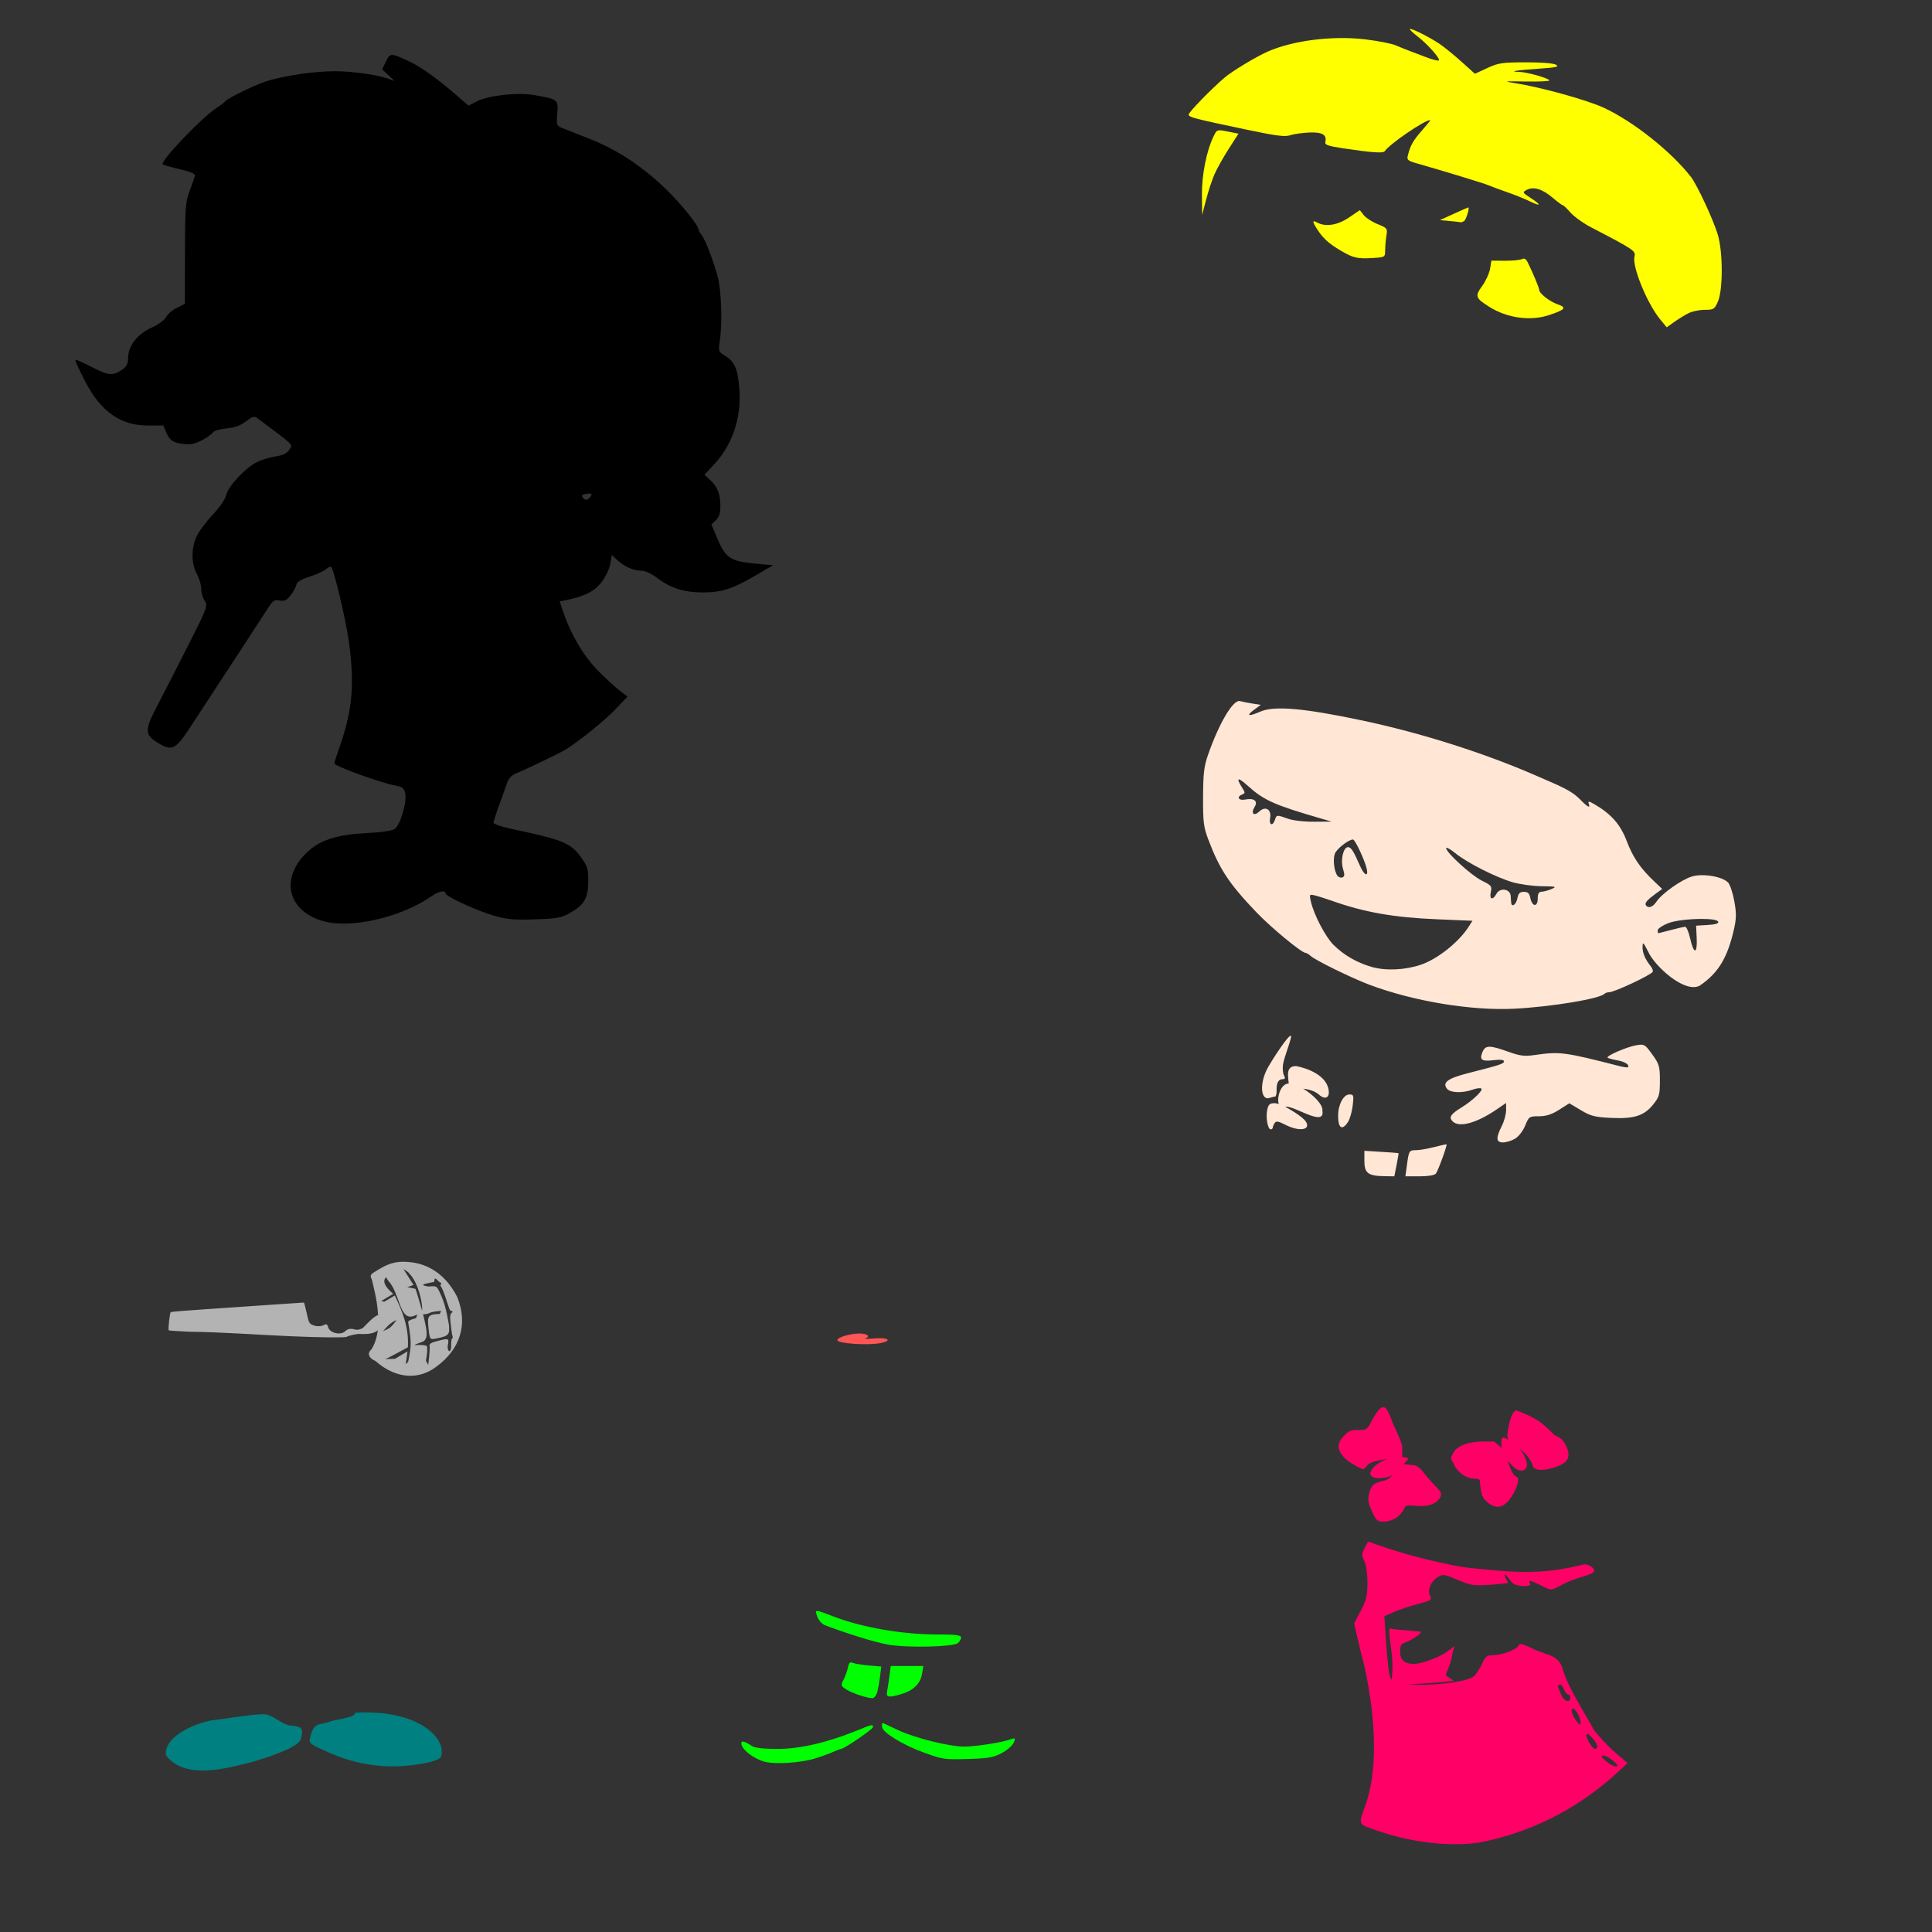 <?xml version="1.0" encoding="UTF-8" standalone="no"?>
<!-- Created with Inkscape (http://www.inkscape.org/) -->

<svg
   xmlns:dc="http://purl.org/dc/elements/1.1/"
   xmlns:cc="http://creativecommons.org/ns#"
   xmlns:rdf="http://www.w3.org/1999/02/22-rdf-syntax-ns#"
   xmlns:svg="http://www.w3.org/2000/svg"
   xmlns="http://www.w3.org/2000/svg"
   xmlns:sodipodi="http://sodipodi.sourceforge.net/DTD/sodipodi-0.dtd"
   xmlns:inkscape="http://www.inkscape.org/namespaces/inkscape"
   width="1080"
   height="1080"
   id="svg2"
   version="1.1"
   inkscape:version="0.47 r22583"
   sodipodi:docname="Leo.svg">
  <rect width="100%" height="100%" fill="#333333" stroke="none"/>
  <defs
     id="defs4">
    <inkscape:perspective
       sodipodi:type="inkscape:persp3d"
       inkscape:vp_x="0 : 526.18109 : 1"
       inkscape:vp_y="0 : 1000 : 0"
       inkscape:vp_z="744.09448 : 526.18109 : 1"
       inkscape:persp3d-origin="372.04724 : 350.78739 : 1"
       id="perspective10" />
    <inkscape:perspective
       id="perspective2820"
       inkscape:persp3d-origin="0.5 : 0.33333333 : 1"
       inkscape:vp_z="1 : 0.5 : 1"
       inkscape:vp_y="0 : 1000 : 0"
       inkscape:vp_x="0 : 0.5 : 1"
       sodipodi:type="inkscape:persp3d" />
    <inkscape:perspective
       id="perspective3150"
       inkscape:persp3d-origin="0.5 : 0.33333333 : 1"
       inkscape:vp_z="1 : 0.5 : 1"
       inkscape:vp_y="0 : 1000 : 0"
       inkscape:vp_x="0 : 0.5 : 1"
       sodipodi:type="inkscape:persp3d" />
    <inkscape:perspective
       id="perspective3200"
       inkscape:persp3d-origin="0.5 : 0.33333333 : 1"
       inkscape:vp_z="1 : 0.5 : 1"
       inkscape:vp_y="0 : 1000 : 0"
       inkscape:vp_x="0 : 0.5 : 1"
       sodipodi:type="inkscape:persp3d" />
    <inkscape:perspective
       id="perspective3366"
       inkscape:persp3d-origin="0.5 : 0.33333333 : 1"
       inkscape:vp_z="1 : 0.5 : 1"
       inkscape:vp_y="0 : 1000 : 0"
       inkscape:vp_x="0 : 0.5 : 1"
       sodipodi:type="inkscape:persp3d" />
    <inkscape:perspective
       id="perspective3394"
       inkscape:persp3d-origin="0.5 : 0.33333333 : 1"
       inkscape:vp_z="1 : 0.5 : 1"
       inkscape:vp_y="0 : 1000 : 0"
       inkscape:vp_x="0 : 0.5 : 1"
       sodipodi:type="inkscape:persp3d" />
    <inkscape:perspective
       id="perspective3420"
       inkscape:persp3d-origin="0.5 : 0.33333333 : 1"
       inkscape:vp_z="1 : 0.5 : 1"
       inkscape:vp_y="0 : 1000 : 0"
       inkscape:vp_x="0 : 0.5 : 1"
       sodipodi:type="inkscape:persp3d" />
    <inkscape:perspective
       id="perspective3456"
       inkscape:persp3d-origin="0.5 : 0.33333333 : 1"
       inkscape:vp_z="1 : 0.5 : 1"
       inkscape:vp_y="0 : 1000 : 0"
       inkscape:vp_x="0 : 0.5 : 1"
       sodipodi:type="inkscape:persp3d" />
    <inkscape:perspective
       id="perspective3480"
       inkscape:persp3d-origin="0.5 : 0.33333333 : 1"
       inkscape:vp_z="1 : 0.5 : 1"
       inkscape:vp_y="0 : 1000 : 0"
       inkscape:vp_x="0 : 0.5 : 1"
       sodipodi:type="inkscape:persp3d" />
    <inkscape:perspective
       id="perspective3533"
       inkscape:persp3d-origin="0.5 : 0.33333333 : 1"
       inkscape:vp_z="1 : 0.5 : 1"
       inkscape:vp_y="0 : 1000 : 0"
       inkscape:vp_x="0 : 0.5 : 1"
       sodipodi:type="inkscape:persp3d" />
    <inkscape:perspective
       id="perspective3612"
       inkscape:persp3d-origin="0.5 : 0.33333333 : 1"
       inkscape:vp_z="1 : 0.5 : 1"
       inkscape:vp_y="0 : 1000 : 0"
       inkscape:vp_x="0 : 0.5 : 1"
       sodipodi:type="inkscape:persp3d" />
    <inkscape:perspective
       id="perspective3811"
       inkscape:persp3d-origin="0.5 : 0.33333333 : 1"
       inkscape:vp_z="1 : 0.5 : 1"
       inkscape:vp_y="0 : 1000 : 0"
       inkscape:vp_x="0 : 0.5 : 1"
       sodipodi:type="inkscape:persp3d" />
    <inkscape:perspective
       id="perspective4011"
       inkscape:persp3d-origin="0.5 : 0.33333333 : 1"
       inkscape:vp_z="1 : 0.5 : 1"
       inkscape:vp_y="0 : 1000 : 0"
       inkscape:vp_x="0 : 0.5 : 1"
       sodipodi:type="inkscape:persp3d" />
    <inkscape:perspective
       id="perspective4163"
       inkscape:persp3d-origin="0.5 : 0.33333333 : 1"
       inkscape:vp_z="1 : 0.5 : 1"
       inkscape:vp_y="0 : 1000 : 0"
       inkscape:vp_x="0 : 0.5 : 1"
       sodipodi:type="inkscape:persp3d" />
    <inkscape:perspective
       id="perspective4463"
       inkscape:persp3d-origin="0.5 : 0.33333333 : 1"
       inkscape:vp_z="1 : 0.5 : 1"
       inkscape:vp_y="0 : 1000 : 0"
       inkscape:vp_x="0 : 0.5 : 1"
       sodipodi:type="inkscape:persp3d" />
    <inkscape:perspective
       id="perspective4797"
       inkscape:persp3d-origin="0.5 : 0.33333333 : 1"
       inkscape:vp_z="1 : 0.5 : 1"
       inkscape:vp_y="0 : 1000 : 0"
       inkscape:vp_x="0 : 0.5 : 1"
       sodipodi:type="inkscape:persp3d" />
    <inkscape:perspective
       id="perspective5409"
       inkscape:persp3d-origin="0.5 : 0.33333333 : 1"
       inkscape:vp_z="1 : 0.5 : 1"
       inkscape:vp_y="0 : 1000 : 0"
       inkscape:vp_x="0 : 0.5 : 1"
       sodipodi:type="inkscape:persp3d" />
    <inkscape:perspective
       id="perspective5463"
       inkscape:persp3d-origin="0.5 : 0.33333333 : 1"
       inkscape:vp_z="1 : 0.5 : 1"
       inkscape:vp_y="0 : 1000 : 0"
       inkscape:vp_x="0 : 0.5 : 1"
       sodipodi:type="inkscape:persp3d" />
  </defs>
  <sodipodi:namedview
     id="base"
     pagecolor="#ffffff"
     bordercolor="#666666"
     borderopacity="1.0"
     inkscape:pageopacity="0.0"
     inkscape:pageshadow="2"
     inkscape:zoom="0.24388637"
     inkscape:cx="1935.654"
     inkscape:cy="-275.38001"
     inkscape:document-units="in"
     inkscape:current-layer="layer1"
     showgrid="false"
     units="in"
     inkscape:showpageshadow="false"
     borderlayer="false"
     inkscape:window-width="1280"
     inkscape:window-height="1002"
     inkscape:window-x="1276"
     inkscape:window-y="92"
     inkscape:window-maximized="1" />
  <g
     inkscape:label="Layer 1"
     inkscape:groupmode="layer"
     id="layer1"
     transform="translate(0,27.64)">
    <path
       style="fill:#000000"
       d="m 219.274,3.089 c -1.7,1.567e-4 -2.38,1.238 -3.553,3.699 l -2.095,4.391 3.99,3.644 c 2.896,2.637 3.241,3.243 1.221,2.241 -4.943,-2.451 -20.921,-4.905 -31.775,-4.883 -11.423,0.023 -27.472,2.343 -37.696,5.448 -6.215,1.887 -22.091,9.588 -23.412,11.351 -0.359,0.48 -2.927,2.418 -5.703,4.3 -8.387,5.687 -30.839,29.377 -29.297,30.919 0.396,0.396 4.717,1.649 9.602,2.788 6.466,1.507 8.755,2.548 8.399,3.808 -0.268,0.952 -1.624,4.747 -3.006,8.436 -2.266,6.046 -2.509,9.476 -2.551,34.854 l -0.055,28.149 -4.427,2.15 c -2.44,1.187 -5.185,3.547 -6.085,5.229 -0.932,1.742 -4.326,4.236 -7.889,5.812 -7.946,3.514 -13.134,10.01 -13.3,16.653 -0.098,3.907 -0.791,5.25 -3.717,7.179 -5.01,3.303 -7.53,3.023 -16.999,-1.913 -4.545,-2.369 -8.487,-4.085 -8.764,-3.808 -0.277,0.277 2.102,5.573 5.284,11.752 8.822,17.132 19.9,24.975 35.237,24.943 l 8.618,-0.018 1.877,4.427 c 1.943,4.551 5.165,6.042 13.063,6.031 3.221,-0.005 10.63,-3.854 12.936,-6.723 0.682,-0.849 4.105,-1.807 7.598,-2.113 4.446,-0.39 7.647,-1.56 10.713,-3.899 3.8,-2.899 4.668,-3.111 6.559,-1.694 21.106,15.807 19.715,14.41 17.673,17.527 -1.344,2.05 -3.5,3.125 -7.561,3.717 -3.13,0.456 -7.885,1.902 -10.567,3.225 -6.448,3.18 -16.103,13.541 -17.145,18.402 -0.479,2.236 -3.532,6.737 -7.233,10.64 -3.526,3.718 -7.575,9.031 -9.001,11.825 -3.37,6.605 -3.446,15.802 -0.164,21.645 1.341,2.388 2.441,6.131 2.441,8.308 0,2.178 0.876,5.208 1.95,6.741 1.875,2.677 1.5,3.677 -9.602,25.562 -6.357,12.532 -14.196,27.845 -17.418,34.016 -6.638,12.714 -6.509,15.302 0.966,19.859 7.538,4.596 9.779,3.603 17.145,-7.616 20.841,-31.745 39.851,-60.848 43.363,-66.392 3.597,-5.679 4.391,-6.289 7.415,-5.685 2.69,0.538 3.909,-0.004 6.012,-2.678 1.455,-1.85 2.939,-4.521 3.298,-5.921 0.465,-1.817 2.641,-3.169 7.598,-4.755 3.819,-1.222 7.914,-3.089 9.092,-4.154 1.178,-1.065 2.465,-1.616 2.86,-1.221 1.473,1.473 7.971,28.757 9.656,40.521 3.514,24.531 2.355,38.807 -4.865,59.724 -1.702,4.93 -3.097,9.221 -3.097,9.529 0,1.559 25.923,10.966 34.38,12.48 3.676,0.658 4.644,1.45 5.265,4.282 1.086,4.943 -2.837,18.041 -5.994,20.023 -1.47,0.923 -7.728,1.844 -14.74,2.168 -16.356,0.756 -26.005,3.612 -32.996,9.766 -16.2,14.26 -12.88,33.002 6.942,39.227 15.652,4.916 44.522,-1.616 62.202,-14.084 3.424,-2.415 7.124,-3.033 7.124,-1.184 0,1.654 16.463,9.296 26.564,12.335 7.479,2.25 11.101,2.599 23.157,2.223 12.497,-0.39 14.976,-0.828 19.677,-3.48 8.11,-4.575 10.28,-8.231 10.385,-17.527 0.078,-6.855 -0.384,-8.519 -3.626,-13.136 -6.005,-8.554 -10.139,-10.291 -39.263,-16.434 -5.533,-1.167 -10.06,-2.713 -10.057,-3.425 0.003,-0.712 1.417,-5.126 3.134,-9.82 1.717,-4.694 3.718,-10.286 4.446,-12.426 0.877,-2.577 2.598,-4.397 5.101,-5.393 5.368,-2.135 25.264,-11.739 28.131,-13.574 7.993,-5.116 21.694,-16.264 27.421,-22.301 l 6.668,-7.015 -4.209,-3.188 c -2.318,-1.747 -7.785,-6.76 -12.152,-11.15 -8.032,-8.075 -15.258,-20.247 -19.568,-32.978 l -1.986,-5.885 3.753,-0.765 c 10.296,-2.122 15.722,-4.902 19.677,-10.057 2.205,-2.875 4.387,-7.449 4.846,-10.167 l 0.82,-4.938 3.243,2.933 c 4.044,3.667 9.027,5.83 13.464,5.83 2.046,0 5.706,1.733 9.092,4.318 7.06,5.391 14.915,7.834 25.161,7.834 10.303,0 16.646,-2.019 29.06,-9.274 l 10.167,-5.94 -10.075,-0.929 c -13.578,-1.255 -16.473,-3.133 -20.88,-13.537 l -3.553,-8.363 2.514,-2.35 c 1.809,-1.685 2.533,-3.859 2.533,-7.707 0,-6.824 -1.58,-10.933 -5.648,-14.703 l -3.243,-2.988 5.411,-5.812 c 9.983,-10.697 15.12,-25.55 14.157,-40.994 -0.743,-11.907 -2.498,-16.262 -7.944,-19.641 -3.872,-2.402 -3.944,-2.609 -3.043,-8.563 1.562,-10.322 0.851,-28.703 -1.403,-36.585 -2.748,-9.609 -6.931,-20.239 -8.909,-22.647 -0.87,-1.059 -1.567,-2.294 -1.567,-2.751 0,-2.41 -10.013,-14.781 -18.73,-23.139 -13.179,-12.637 -27.097,-21.735 -42.452,-27.749 -6.928,-2.713 -13.897,-5.466 -15.487,-6.122 -2.66,-1.097 -2.849,-1.734 -2.332,-7.962 0.648,-7.815 0.481,-7.953 -12.754,-10.258 -9.472,-1.65 -25.64,0.125 -32.285,3.535 l -4.573,2.35 -6.778,-5.885 C 244.271,16.144 235.481,9.862 228.931,6.788 223.689,4.328 220.975,3.089 219.274,3.089 z M 329.394,248.253 c 0.818,0.006 1.348,0.164 1.348,0.474 0,0.496 -0.741,1.535 -1.658,2.296 -1.262,1.047 -2.014,0.974 -3.079,-0.31 -1.129,-1.361 -0.79,-1.824 1.676,-2.296 0.634,-0.121 1.222,-0.167 1.713,-0.164 z"
       id="path5627" />
    <path
       style="fill:#008080"
       d="m 204.504,929.609 c -1.941,6.4e-4 -3.948,0.06 -6.031,0.182 0.709,2.531 -10.599,3.817 -13.337,4.701 -1.224,0.521 -3.749,1.211 -5.612,1.53 -3.515,0.603 -4.881,2.328 -6.176,7.762 -0.711,2.982 -0.21,3.444 7.452,6.869 19.312,9.322 38.915,11.398 59.724,6.687 6.044,-1.846 6.413,-2.192 6.413,-6.012 0,-8.669 -13.315,-21.73 -42.434,-21.718 z m -57.41,1.002 c -6.971,0.043 -25.722,3.261 -27.457,3.261 -8.398,0.961 -28.188,8.486 -26.892,19.732 10.905,14.12 34.436,7.163 48.719,3.589 16.799,-5.047 25.77,-9.311 26.674,-12.681 1.488,-5.551 0.911,-6.652 -3.863,-7.415 -6.346,0.308 -11.412,-6.576 -17.181,-6.486 z"
       id="path5607"
       sodipodi:nodetypes="cccssccscccccscc" />
    <path
       style="fill:#b3b3b3"
       d="m 253.66,693.949 c -4.981,-8.064 -12.366,-13.931 -21.744,-15.661 -10.384,-1.662 -14.919,0.255 -22.839,5.301 -2.008,1.195 -2.29,2.116 -1.239,3.939 0.763,3.364 3.034,11.408 3.531,19.97 -2.976,0.842 -8.104,7.078 -8.697,7.296 -0.809,0.481 -2.687,1.274 -4.465,0.728 -2.182,-0.671 -3.885,-0.349 -5.237,0.997 -2.519,2.505 -8.795,0.978 -9.566,-2.322 -0.381,-1.633 -1.082,-1.922 -2.537,-1.056 -1.102,0.656 -3.376,0.776 -5.063,0.257 -2.872,-0.883 -3.159,-1.327 -4.337,-6.896 -0.692,-3.271 -1.431,-5.971 -1.641,-5.999 -0.21,-0.028 -8.332,0.517 -18.065,1.21 -9.733,0.693 -26.255,1.829 -36.711,2.511 -10.456,0.681 -19.274,1.407 -19.604,1.617 -0.524,0.333 -1.558,9.495 -1.149,10.182 0.085,0.143 5.133,0.494 11.218,0.787 18.97,0.207 37.818,1.696 57.113,2.522 16.24,0.708 30.24,0.853 31.111,0.334 0.872,-0.519 3.622,-1.223 6.102,-1.575 1.794,-0.255 8.029,0.867 11.331,-2.121 -0.482,3.951 -1.595,7.719 -3.664,10.873 -2.409,1.94 -1.339,4.841 2.324,6.292 12.485,10.973 25.185,9.972 33.928,3.322 13.918,-10.069 17.765,-24.258 11.886,-38.919 -0.612,-1.236 -1.275,-2.436 -1.987,-3.588 z m -6.905,-4.371 -0.605,1.441 c 2.171,2.355 5.301,15.684 5.774,13.907 0.131,-0.075 0.633,0.339 1.225,0.882 -1.515,0.555 -1.748,2.245 -1.299,5.904 0.391,3.188 0.682,6.384 1.313,8.441 -0.878,0.504 -0.988,1.91 -1.006,5.899 -0.791,3.373 -2.177,0.836 -1.873,-1.472 0.825,-4.097 0.624,-4.201 -5.249,-2.728 -3.905,0.979 -5.126,1.666 -4.888,2.76 0.175,0.801 -0.018,4.349 -0.428,7.866 l -0.338,2.852 -1.288,-2.308 c 0.718,-3.755 0.949,-7.42 0.523,-8.135 -0.364,-0.612 -5.018,-1 -6.942,-0.406 0.745,-1.067 4.433,-1.819 5.099,-2.334 1.785,-1.382 2.106,-3.248 1.344,-7.86 -0.463,-2.478 -1.013,-4.86 -1.614,-7.202 1.14,-0.029 2.73,-0.289 3.296,-0.626 0.893,-0.531 3.392,-1.063 5.566,-1.192 0.478,-0.029 0.883,-0.057 1.26,-0.092 l -0.825,1.678 c -6.327,0.225 -6.998,0.978 -6.332,7.245 0.793,7.455 0.639,7.261 5.227,6.324 6.265,-1.279 6.945,-2.181 6.16,-8.139 -1.374,-7.534 -2.507,-12.861 -6.082,-19.554 -0.987,-1.535 -2.089,-1.492 -5.292,-1.197 -2.046,-0.354 -4.592,-0.764 -1.45,-1.618 l 4.741,-0.977 c 0.217,-4.25 1.412,-0.149 3.985,0.639 z m -15.624,-2.278 c 3.364,5.523 5.152,14.115 4.851,17.806 -1.101,-4.041 -2.357,-8.005 -3.653,-12.159 -0.054,-0.2 -2.24,-0.66 -4.674,-1.014 l 3.535,-1.256 -4.3,-6.727 c -0.518,-0.81 -0.964,-1.506 -1.373,-2.13 1.563,0.82 2.936,1.775 3.63,2.822 0.713,0.754 1.372,1.653 1.984,2.657 z m 2.184,19.881 -0.804,2.069 c -2.531,0.561 -4.478,1.52 -4.36,2.15 1.843,10.986 1.935,12.891 0.013,22.254 l -1.467,1.276 c 0.185,-0.786 0.362,-1.647 0.494,-2.626 l 0.601,-4.513 -6.952,4.137 -5.5,0.199 c 1.319,-0.57 2.858,-1.339 4.745,-2.358 l 7.93,-4.274 c 0.608,-11.464 -3.191,-20.306 -7.342,-28.939 l -5.777,3.438 c -2.038,-0.235 -2.083,-0.191 -0.327,-1.226 l 5.245,-3.121 c -4.837,-4.098 -6.104,-7.174 -4.016,-9.313 0.348,0.562 0.69,1.132 1.121,1.813 6.723,6.971 6.303,22.628 14.18,19.908 0.8,-0.293 1.534,-0.593 2.215,-0.873 z m -11.679,3.07 c -1.257,1.959 -2.949,4.112 -5.012,5.081 -0.949,0.446 -1.78,0.843 -2.51,1.197 0.896,-1.078 1.897,-2.202 3.034,-3.311 1.431,-1.396 3.074,-2.308 4.488,-2.968 z"
       id="path5509" />
    <path
       id="path5776"
       style="fill:#ff0066;fill-opacity:1"
       d="m 847.742,760.796 c -1.594,-0.138 -3.44,3.435 -4.263,8.581 -0.537,3.358 -1.582,5.644 -0.182,7.78 -3.854,-1.961 -3.999,-1.669 -3.99,2.569 0,0.674 0.071,1.364 0.2,2.059 l -4.318,-3.589 -6.523,0 c -7.892,0 -14.25,2.461 -16.307,6.304 -0.838,1.566 -1.367,3.126 -1.184,3.462 0.183,0.335 1.066,2.027 1.968,3.771 2.078,4.018 6.884,7.197 10.877,7.197 1.7,0 3.127,0.408 3.17,0.911 0.685,8.051 1.229,9.652 4.136,12.153 4.431,3.811 8.34,3.541 12.025,-0.838 4.115,-4.89 6.675,-12.521 4.446,-13.264 -2.097,-0.699 -3.497,-4.645 -5.083,-9.219 1.049,1.412 2.319,2.787 3.79,4.063 3.918,3.398 8.032,1.428 6.851,-3.28 -0.622,-2.477 -2.083,-5.12 -3.917,-7.361 3.101,2.504 6.223,5.752 7.434,9.82 0.823,2.762 6.773,2.815 13.811,0.127 6.222,-2.376 7.525,-5.65 4.664,-11.679 -1.329,-2.801 -3.363,-4.639 -6.304,-5.703 -7.347,-7.326 -9.572,-9.302 -20.643,-13.574 -0.214,-0.178 -0.428,-0.272 -0.656,-0.291 z m -80.814,5.518 c -2.495,5.136 -2.893,5.429 -7.762,5.429 -4.238,0 -5.703,0.657 -8.308,3.753 -7.665,7.893 3.793,15.238 10.877,18.128 0.677,0.035 1.867,-0.946 2.642,-2.186 1.042,-1.668 6.176,-2.805 10.986,-3.516 -5.084,1.894 -9.365,5.403 -9.365,8.272 0,3.112 7.606,3.312 12.389,0.765 -1.252,1.423 -2.743,2.646 -4.755,3.116 -5.357,1.249 -6.575,2.061 -7.616,5.047 -1.708,4.9 -1.545,6.672 1.166,12.644 2.099,4.625 2.807,5.193 6.523,5.193 2.334,0 5.545,-1.093 7.306,-2.478 1.727,-1.359 3.456,-3.477 3.844,-4.701 0.596,-1.878 1.657,-2.139 6.851,-1.64 6.64,0.638 11.433,-1.106 13.464,-4.901 0.936,-1.75 0.4,-2.989 -2.569,-5.958 -2.067,-2.067 -5.189,-5.634 -6.923,-7.907 -2.124,-2.785 -4.2,-4.133 -6.359,-4.045 -1.309,0.053 -3.215,-0.709 -4.956,-0.437 6.268,-4.945 -0.273,-3.149 -0.765,-4.537 0.534,-1.275 0.091,-3.848 0.328,-4.464 0.312,-0.813 -1.357,-5.483 -3.699,-10.385 -4.462,-8.648 -5.037,-20.332 -13.3,-5.193 z m -2.04,67.9 c -0.169,0 -1.122,1.657 -2.132,3.68 -1.599,3.206 -1.624,4.11 -0.109,7.014 1.029,1.973 1.745,6.883 1.749,12.043 0.006,7.371 -0.565,9.805 -3.717,15.796 l -3.717,7.088 1.968,8.581 c 1.082,4.722 2.709,11.332 3.626,14.685 5.194,23.135 8.798,54.988 0.966,77.725 -4.374,12.171 -4.962,11.003 7.652,15.304 18.431,6.285 39.74,8.662 55.789,6.231 27.863,-5.379 53.218,-18.06 74.464,-36.713 l 8.399,-7.725 -6.96,-5.94 c -3.821,-3.264 -9.207,-9.007 -11.989,-12.772 -4.77,-9.047 -14.321,-23.313 -17.29,-33.706 -2.068,-8.061 -8.824,-7.855 -16.143,-11.187 -6.059,-3.024 -7.956,-3.519 -8.454,-2.223 -0.868,2.261 -9.305,5.521 -14.302,5.521 -3.55,0 -4.34,0.612 -6.249,4.846 -1.201,2.663 -3.234,5.78 -4.518,6.942 -3.627,3.282 -25.128,5.648 -36.585,4.482 9.303,-0.35 23.139,-1.46 25.234,-2.022 -7.675,-5.167 -3.241,-0.315 -0.528,-15.724 l 1.02,-3.607 -3.899,2.952 c -4.346,3.283 -14.359,7.015 -18.839,7.015 -5.237,0 -7.634,-2.157 -7.634,-6.869 0,-3.313 0.579,-4.487 2.441,-4.974 2.278,-0.596 8.902,-4.559 8.946,-5.539 0.724,-0.647 -0.208,-0.881 -3.225,-0.893 -4.433,-0.75 -9.192,-0.504 -13.555,-1.53 -1.204,0.101 -0.741,3.449 0.583,13.3 1.041,7.747 0.241,12.542 0.146,15.195 -0.922,-0.849 -1.211,-2.095 -1.603,-4.427 -0.451,-2.682 -1.215,-10.737 -1.694,-17.892 l -0.856,-13.009 5.32,-2.369 c 2.933,-1.304 9.004,-3.335 13.483,-4.519 7.144,-1.888 7.973,-2.419 6.832,-4.245 -1.842,-2.949 0.239,-8.342 4.118,-10.695 2.995,-1.817 3.643,-1.728 11.223,1.494 7.283,3.095 9,3.363 17.928,2.751 5.427,-0.372 10.074,-0.891 10.331,-1.148 0.151,-0.151 -2.756,-3.598 -1.567,-4.774 0.35,0.439 3.538,4.955 4.719,5.502 3.149,1.459 10.4,1.803 8.982,-0.492 -1.151,-1.863 0.834,-1.466 6.104,1.221 5.923,3.02 5.458,3.047 12.08,-0.474 3.021,-1.606 8.257,-3.633 11.642,-4.5 3.385,-0.868 6.158,-2.278 6.158,-3.134 0,-1.71 -3.193,-3.687 -5.429,-3.644 -0.319,0.009 -0.624,0.05 -0.893,0.146 -24.006,6.144 -40.319,4.183 -63.787,1.822 -10.913,-1.281 -33.885,-6.891 -47.171,-11.533 -4.811,-1.681 -8.886,-3.061 -9.055,-3.061 z m 107.077,79.784 c 0.675,-0.056 1.579,0.939 2.15,2.441 0.653,1.717 1.754,3.134 2.441,3.134 0.687,0 1.257,0.816 1.257,1.822 0,3.065 -3.65,2.03 -4.956,-1.403 -0.674,-1.773 -1.496,-3.645 -1.822,-4.172 -0.326,-0.528 -0.027,-1.309 0.656,-1.731 0.086,-0.052 0.177,-0.083 0.273,-0.091 z m 7.27,13.446 c 0.713,0.015 1.915,1.306 2.861,3.134 2.126,4.112 1.969,7.416 -0.219,4.664 -2.745,-3.454 -4.083,-7.003 -2.915,-7.725 0.041,-0.025 0.1,-0.043 0.146,-0.054 0.043,-0.01 0.08,-0.019 0.127,-0.018 z m 7.962,14.175 c 1.498,-0.085 6.476,6.201 5.703,7.452 -1.103,1.784 -2.35,1.024 -4.591,-2.769 -1.216,-2.058 -1.827,-4.117 -1.366,-4.573 0.066,-0.066 0.155,-0.104 0.255,-0.109 z m 9.128,12.134 c 1.136,-0.021 3.621,1.314 5.502,2.97 2.633,2.316 2.938,3.013 1.348,3.043 -1.136,0.021 -3.603,-1.314 -5.484,-2.97 -2.633,-2.316 -2.956,-3.013 -1.366,-3.043 z" />
    <path
       id="path5810"
       style="fill:#00ff00"
       d="m 456.833,872.893 c -1.165,-0.019 -0.713,1.037 0.018,3.134 0.764,2.193 2.605,4.195 4.555,4.938 12.537,4.774 27.738,9.44 34.982,10.75 10.386,1.877 36.466,1.317 39.063,-0.838 0.982,-0.815 1.786,-2.228 1.786,-3.152 0,-1.325 -2.837,-1.694 -13.428,-1.694 -19.19,0 -41.445,-3.813 -57.301,-9.839 -5.732,-2.178 -8.51,-3.279 -9.675,-3.298 z m 47.063,46.483 c 6.624,-1.985 10.58,-5.815 11.49,-11.125 l 0.783,-4.572 -9.125,0 -9.125,0 -0.751,5.792 c -0.413,3.186 -1.006,7.026 -1.317,8.535 -0.658,3.189 1.023,3.475 8.046,1.371 z m -13.34,-1.678 c 0.477,-2.011 1.137,-5.926 1.467,-8.701 l 0.6,-5.045 -6.877,-0.577 c -3.782,-0.317 -7.814,-0.978 -8.959,-1.467 -1.619,-0.692 -2.241,-0.119 -2.792,2.574 -0.39,1.905 -1.487,4.976 -2.437,6.824 -1.614,3.138 -1.532,3.488 1.235,5.301 3.53,2.313 12.675,5.324 15.144,4.987 0.964,-0.132 2.142,-1.885 2.619,-3.895 z m 69.125,34.801 c 4.624,-2.453 7.589,-5.588 7.589,-8.024 0,-0.451 -0.96,-0.415 -2.134,0.081 -3.953,1.669 -19.151,4.108 -25.911,4.159 -8.364,0.062 -27.503,-4.684 -37.189,-9.223 -4.024,-1.885 -7.774,-3.643 -8.333,-3.905 -0.559,-0.262 -0.834,0.751 -0.61,2.253 0.473,3.17 11.934,10.123 23.575,14.302 10.624,3.814 10.988,3.865 24.996,3.478 10.519,-0.29 13.733,-0.847 18.017,-3.12 z m -103.979,2.837 c 3.353,-1.034 7.826,-2.655 9.939,-3.602 2.113,-0.947 4.165,-1.722 4.56,-1.722 1.646,0 17.813,-11.059 17.813,-12.185 0,-1.689 -0.27,-1.633 -8.864,1.86 -16.745,6.805 -31.93,10.325 -44.54,10.325 -7.901,0 -12.704,-0.546 -14.302,-1.626 -4.544,-3.073 -6.455,-3.293 -5.768,-0.663 0.875,3.345 7.466,8.099 13.196,9.519 6.054,1.5 20.005,0.549 27.966,-1.906 z" />
    <path
       id="path5827"
       style="fill:#ffe6d5"
       d="m 692.804,364.225 c -3.876,-0.164 -11.403,12.665 -17.436,29.862 -2.324,6.625 -2.783,10.527 -2.842,23.777 -0.062,13.987 0.266,16.783 2.915,23.777 6.34,16.738 11.586,24.671 26.874,40.666 8.32,8.705 25.321,22.738 27.548,22.738 0.5,0 1.784,0.779 2.842,1.731 2.725,2.45 22.763,12.273 32.631,15.997 24.734,9.334 57.371,14.728 81.478,13.446 20.799,-1.106 47.282,-5.504 50.086,-8.308 0.503,-0.503 1.736,-0.911 2.733,-0.911 2.812,0 23.025,-9.475 24.214,-11.351 0.345,-0.545 -0.116,-1.93 -1.02,-3.061 -3.168,-3.965 -4.684,-7.537 -4.628,-10.877 0.051,-3.006 0.394,-2.706 3.188,2.733 3.612,8 20.346,23.431 28.805,18.894 10.465,-7.15 15.595,-15.702 19.222,-32.048 1.257,-5.664 1.267,-8.655 0.055,-15.232 -0.83,-4.504 -2.355,-9.133 -3.389,-10.276 -3.09,-3.414 -14.048,-5.297 -20.206,-3.48 -5.868,1.732 -16.985,9.612 -19.95,14.138 -2.01,3.067 -4.653,3.899 -5.903,1.877 -0.747,-1.208 0.861,-3.008 5.94,-6.687 l 3.225,-2.332 -4.61,-4.373 c -7.689,-7.295 -11.77,-13.303 -15.25,-22.465 -3.456,-9.099 -8.491,-14.893 -17.618,-20.279 -3.38,-1.994 -4.184,-2.148 -3.626,-0.692 1.125,2.931 -0.448,2.218 -4.646,-2.095 -3.555,-3.653 -7.539,-6.002 -17.126,-10.13 -2.012,-0.866 -5.578,-2.419 -7.926,-3.444 -28.855,-12.594 -64.132,-23.773 -96.929,-30.718 -32.614,-6.906 -49.198,-8.34 -56.955,-4.938 -6.511,2.856 -8.162,2.435 -3.626,-0.911 l 3.917,-2.879 -4.591,-0.711 c -2.524,-0.39 -5.692,-1.011 -7.033,-1.385 -0.117,-0.033 -0.239,-0.049 -0.364,-0.055 z m -0.255,43.836 c 0.625,-0.052 2.329,1.189 5.12,3.699 8.899,8.001 14.822,10.635 40.612,18.11 l 6.104,1.767 -9.748,0.073 c -5.613,0.042 -11.824,-0.665 -14.63,-1.676 -6.268,-2.258 -6.407,-2.254 -7.324,0.638 -1.171,3.688 -3.429,2.955 -2.697,-0.875 0.938,-4.906 -2.51,-7.098 -6.012,-3.826 -3.124,2.919 -4.918,1.125 -2.605,-2.605 2.007,-3.237 -0.405,-5.042 -5.393,-4.045 -3.656,0.731 -4.886,-1.573 -1.53,-2.861 1.61,-0.618 1.627,-1.084 0.2,-3.316 -2.124,-3.324 -2.804,-5.025 -2.095,-5.083 z m 63.787,33.597 c 1.129,-0.006 6.399,11.158 7.616,16.143 1.211,4.96 -1.265,4.122 -3.607,-1.221 -3.8,-8.666 -5.083,-10.658 -6.814,-10.658 -2.625,0 -4.277,7.24 -2.769,12.152 0.986,3.214 0.915,4.278 -0.328,4.755 -0.881,0.338 -2.108,-0.04 -2.733,-0.838 -1.901,-2.428 -2.722,-9.197 -1.494,-12.426 1.043,-2.742 7.652,-7.896 10.13,-7.907 z m 52.29,4.61 c 0.659,-0.006 2.64,1.186 4.956,3.061 6.668,5.398 22.649,13.497 32.012,16.216 4.024,1.168 11.32,2.169 16.215,2.223 8.062,0.088 8.576,0.236 5.484,1.567 -1.878,0.808 -4.383,1.482 -5.557,1.512 -1.546,0.04 -2.132,1.067 -2.132,3.717 0,2.291 -0.626,3.662 -1.676,3.662 -0.922,0 -2.003,-1.65 -2.405,-3.662 -0.569,-2.845 -1.386,-3.662 -3.662,-3.662 -2.276,0 -3.075,0.817 -3.644,3.662 -0.652,3.26 -2.959,5.125 -3.407,2.751 -0.095,-0.503 -0.237,-2.295 -0.31,-3.972 -0.178,-4.109 -6.006,-5.05 -8.017,-1.294 -2.019,3.772 -4.024,3.118 -3.115,-1.02 0.719,-3.273 0.348,-3.745 -5.029,-6.395 -5.862,-2.889 -19.932,-15.713 -19.932,-18.165 0,-0.136 0.067,-0.199 0.219,-0.2 z m -75.666,26.291 c 0.443,-0.027 1.135,0.13 2.113,0.364 1.772,0.424 5.957,1.743 9.31,2.933 18.278,6.49 34.695,9.38 58.868,10.385 l 19.859,0.838 -2.022,3.188 c -5.473,8.641 -17.358,18.133 -26.71,21.335 -8.811,3.017 -19.506,3.541 -27.402,1.33 -8.262,-2.314 -15.797,-6.65 -21.554,-12.408 -4.557,-4.557 -10.975,-16.855 -12.626,-24.177 -0.633,-2.806 -0.811,-3.73 0.164,-3.79 z m 217.998,13.483 c 5.066,-0.015 9.161,0.479 9.529,1.567 0.332,0.98 -1.605,1.572 -5.921,1.822 l -6.432,0.383 0.328,7.015 c 0.422,8.968 -1.63,9.128 -3.607,0.292 -0.825,-3.688 -2.092,-6.695 -2.824,-6.687 -0.732,0.008 -4.346,0.832 -8.035,1.822 -3.688,0.99 -6.847,1.796 -7.015,1.804 -0.168,0.008 -0.31,-0.725 -0.31,-1.64 0,-0.915 2.608,-2.708 5.794,-3.972 3.854,-1.529 11.979,-2.385 18.493,-2.405 z m -33.438,70.303 c -0.692,-0.021 -1.494,0.089 -2.533,0.255 -5.526,0.884 -17.771,6.218 -16.27,7.087 0.615,0.356 3.157,1.008 5.648,1.458 4.087,0.737 6.816,2.585 5.612,3.79 -0.254,0.254 -2.354,-0.022 -4.682,-0.619 -30.754,-7.888 -33.338,-8.233 -47.535,-6.176 -5.598,0.811 -8.038,0.499 -14.776,-1.913 -10.041,-3.594 -12.544,-3.619 -14.102,-0.146 -2.085,4.65 -0.822,5.739 5.794,4.956 3.997,-0.473 6.031,-0.272 6.031,0.619 0,1.357 -1.664,1.906 -20.424,6.705 -11.054,2.828 -14.212,5.229 -11.369,8.654 1.908,2.298 8.627,2.519 14.284,0.474 2.21,-0.799 4.419,-1.065 4.901,-0.583 1.031,1.031 -4.909,6.699 -10.932,10.422 -6.315,3.903 -7.42,5.607 -5.12,7.907 3.629,3.629 13.413,0.953 24.688,-6.759 l 5.174,-3.553 0,4.063 c 0,2.238 -1.082,6.224 -2.423,8.855 -3.391,6.651 -3.209,9.146 0.711,9.146 1.741,0 4.766,-0.932 6.705,-2.077 2.034,-1.202 4.426,-4.289 5.666,-7.306 2.088,-5.078 2.315,-5.243 7.707,-5.247 4.06,-0.006 7.095,-0.973 11.278,-3.626 l 5.721,-3.626 6.395,3.826 c 5.528,3.309 7.835,3.899 16.78,4.336 12.971,0.635 18.569,-1.125 23.649,-7.434 3.433,-4.263 3.79,-5.479 3.79,-13.41 0,-8.02 -0.357,-9.204 -4.263,-14.63 -3.01,-4.181 -4.028,-5.385 -6.104,-5.448 z m -196.045,-5.005 c -1.467,-0.063 -9.322,11.859 -12.57,17.522 -5.038,8.784 -4.368,19.258 1.093,17.163 0.912,-0.35 2.126,-0.638 2.697,-0.638 0.571,0 0.984,-1.565 0.929,-3.48 -0.12,-4.205 1.009,-6.286 3.425,-6.286 1.327,0 1.515,-0.559 0.692,-2.132 -0.614,-1.174 -0.858,-3.914 -0.528,-6.085 0.702,-4.619 5.556,-16.009 4.262,-16.064 z m 3.135,16.975 c -6.313,-0.147 -4.373,6.378 -4.191,9.747 -4.457,-0.065 -6.793,7.774 -5.575,11.478 -0.892,-0.311 -1.661,-0.492 -2.205,-0.492 -2.829,0 -3.584,0.634 -4.245,3.644 -0.923,4.202 0.271,10.986 1.931,10.986 0.617,0 1.138,-0.426 1.148,-0.929 0.01,-0.503 0.469,-1.634 1.039,-2.533 0.839,-1.324 1.983,-1.154 6.031,0.911 7.677,3.917 14.192,3.011 11.57,-1.603 -1.194,-2.101 -6.896,-5.993 -11.642,-8.399 4.086,-1.408 22.395,11.838 20.77,2.132 0.467,-3.264 -5.05,-8.924 -10.786,-12.335 3.045,0.401 6.427,1.188 9.001,3.462 3.442,3.041 6.098,1.484 5.193,-3.043 -1.325,-7.698 -11.177,-11.698 -18.037,-13.027 z m 29.716,15.851 c -3.313,0 -6.304,5.658 -6.304,11.934 0,7.032 2.242,8.438 5.502,3.462 1.043,-1.592 2.235,-5.708 2.642,-9.146 0.685,-5.783 0.544,-6.249 -1.84,-6.249 z m 48.341,44.243 c 1.17,-1.419 6.44,-15.871 5.961,-16.349 -0.119,-0.119 -3.216,0.562 -6.882,1.513 -3.666,0.951 -8.16,1.729 -9.986,1.729 -4.044,0 -4.189,0.226 -5.268,8.23 l -0.863,6.401 7.891,0 c 4.829,0 8.378,-0.591 9.147,-1.524 z m -21.959,-4.877 c 0.699,-3.521 1.183,-6.469 1.076,-6.552 -0.107,-0.083 -4.447,-0.412 -9.644,-0.731 l -9.45,-0.58 0,5.727 c 0,6.741 2.08,8.323 11.117,8.456 l 5.63,0.083 1.27,-6.401 z" />
    <path
       id="path5808"
       style="fill:#ffff00"
       d="m 865.985,148.488 c 9.069,-3.021 10.001,-4.207 4.733,-6.018 -4.48,-1.54 -10.307,-6.126 -10.307,-8.111 0,-1.047 -3.625,-9.731 -6.392,-15.31 -0.975,-1.966 -1.942,-2.505 -3.287,-1.831 -1.048,0.525 -5.305,0.932 -9.461,0.903 l -7.556,-0.052 -0.774,4.581 c -0.426,2.52 -2.408,6.838 -4.406,9.595 -4.128,5.698 -3.773,6.738 3.964,11.622 10.019,6.325 22.995,8.115 33.486,4.62 z M 820.783,88.304 c -0.151,0 -3.789,1.597 -8.071,3.553 l -7.78,3.553 5.484,0.51 c 3.018,0.274 5.768,0.585 6.104,0.692 0.335,0.107 1.211,-0.218 1.95,-0.711 1.111,-0.741 3.199,-7.598 2.314,-7.598 z M 774.307,112.291 c 0.007,-2.117 0.323,-5.77 0.701,-8.118 0.665,-4.129 0.506,-4.341 -4.9,-6.526 -3.073,-1.242 -6.571,-3.508 -7.772,-5.036 l -2.184,-2.777 -6.036,4.102 c -6.329,4.301 -13.01,5.387 -17.7,2.878 -2.902,-1.553 -2.96,-0.826 -0.274,3.439 3.281,5.209 6.575,8.223 13.345,12.211 7.102,4.183 9.357,4.685 18.406,4.094 6.279,-0.41 6.402,-0.491 6.415,-4.268 z m 169.075,35.395 c 2.18,-1.174 6.427,-2.134 9.438,-2.134 5.156,0 5.593,-0.267 7.49,-4.572 2.896,-6.57 2.861,-27.749 -0.063,-37.494 -2.467,-8.224 -11.543,-27.754 -14.936,-32.141 -10.936,-14.138 -32.211,-31.05 -48.688,-38.702 -9.424,-4.376 -35.332,-11.559 -49.864,-13.824 -6.642,-1.035 -6.063,-1.118 6.295,-0.897 7.486,0.134 13.361,-0.161 13.055,-0.655 -0.822,-1.329 -12.51,-4.605 -16.828,-4.716 -6.382,-0.164 -1.839,-0.91 10.81,-1.775 9.889,-0.676 11.68,-1.084 9.755,-2.222 -1.427,-0.843 -8.138,-1.379 -16.99,-1.356 -13.164,0.033 -15.32,0.356 -21.495,3.221 l -6.864,3.184 -7.439,-6.673 c -4.091,-3.67 -9.507,-8.098 -12.036,-9.84 -5.367,-3.697 -16.245,-9.171 -16.908,-8.508 -0.251,0.251 1.593,2.031 4.098,3.956 5.72,4.394 13.057,12.624 12.103,13.578 -0.396,0.396 -3.902,-0.515 -7.792,-2.025 -3.89,-1.509 -8.17,-3.143 -9.511,-3.631 -1.341,-0.488 -4.37,-1.717 -6.73,-2.731 -2.36,-1.014 -10.099,-2.532 -17.197,-3.374 -18.356,-2.175 -40.512,0.647 -54.719,6.97 -6.393,2.845 -19.627,10.859 -23.777,14.397 -7.503,6.397 -20.119,19.368 -20.119,20.685 0,1.483 2.78,2.205 32.922,8.545 16.142,3.395 20.874,3.985 23.94,2.986 2.101,-0.685 6.922,-1.361 10.713,-1.502 7.196,-0.268 9.775,1.292 8.816,5.335 -0.372,1.566 1.542,2.235 10.044,3.516 15.978,2.406 22.318,2.845 23.154,1.601 2.715,-4.037 22.289,-17.415 25.48,-17.415 0.266,0 -1.818,2.606 -4.631,5.792 -4.947,5.6 -6.509,8.372 -7.946,14.097 -0.597,2.377 0.04,2.914 5.172,4.364 13.616,3.848 37.739,11.221 39.994,12.223 1.341,0.596 6.005,2.325 10.364,3.842 4.359,1.517 10.036,3.803 12.616,5.081 6.347,3.144 6.714,2.154 0.657,-1.774 -4.755,-3.083 -4.839,-3.249 -2.325,-4.594 3.751,-2.008 8.771,-0.502 14.404,4.319 2.7,2.311 5.25,4.202 5.667,4.202 0.417,0 2.402,1.873 4.411,4.161 2.009,2.289 7.068,5.937 11.241,8.108 24.303,12.641 25.318,13.323 24.524,16.487 -1.404,5.595 7.059,26.261 14.403,35.171 l 3.61,4.38 3.859,-2.756 c 2.122,-1.516 5.642,-3.716 7.822,-4.89 z M 681.73,45.211 c -1.632,0.036 -2.096,0.87 -3.188,3.061 -4.021,8.06 -6.755,21.631 -6.65,32.978 l 0.109,11.26 2.223,-8.527 c 1.225,-4.694 3.308,-11.031 4.628,-14.084 1.32,-3.053 4.881,-9.444 7.926,-14.193 l 5.539,-8.636 -5.994,-1.184 c -2.208,-0.437 -3.612,-0.696 -4.591,-0.674 z" />
    <path
       style="fill:#ff5555"
       d="m 480.456,717.806 c -5.242,0 -12.389,2.133 -12.389,3.699 0,1.922 17.05,3.076 24.232,1.64 6.636,-1.327 4.32,-3.234 -3.188,-2.624 -3.856,0.313 -6.322,0.341 -5.484,0.055 3.22,-1.1 1.315,-2.769 -3.17,-2.769 z"
       id="path5497" />
  </g>
</svg>

